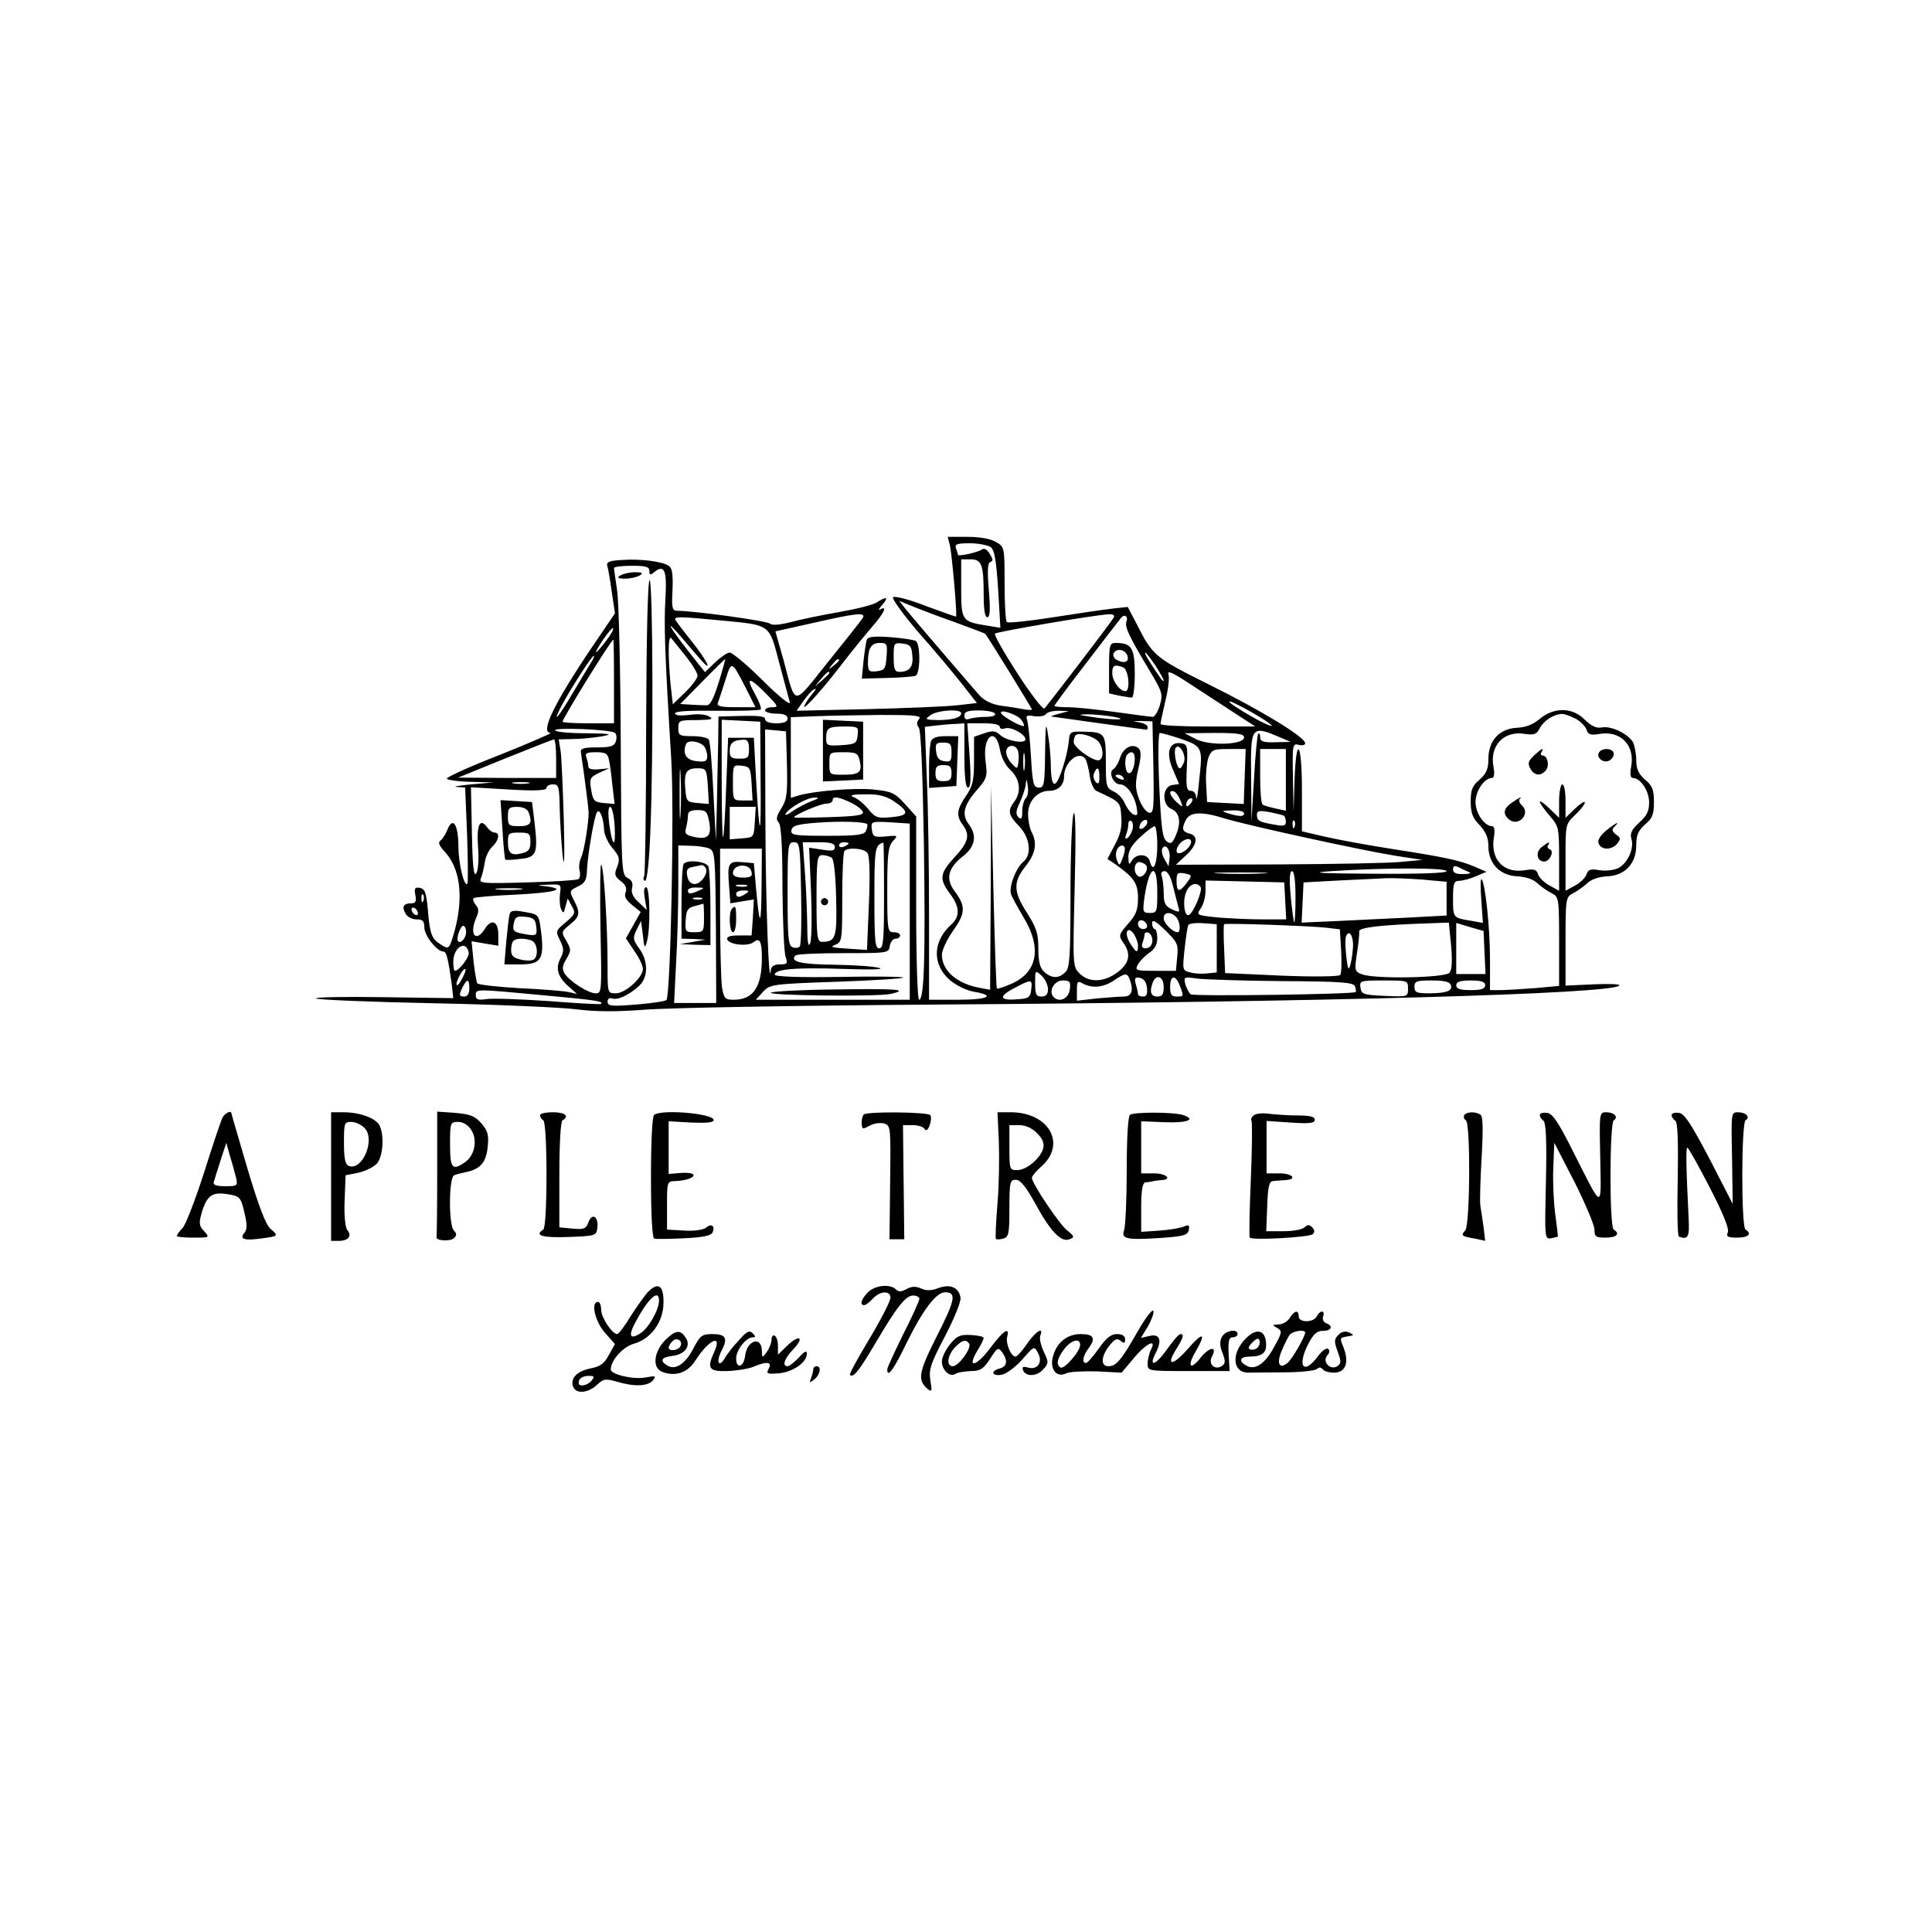 <?xml version="1.0" standalone="no"?>
<!DOCTYPE svg PUBLIC "-//W3C//DTD SVG 20010904//EN"
 "http://www.w3.org/TR/2001/REC-SVG-20010904/DTD/svg10.dtd">
<svg version="1.0" xmlns="http://www.w3.org/2000/svg"
 width="601pt" height="601pt" viewBox="0 0 601 601"
 preserveAspectRatio="xMidYMid meet">
<g transform="translate(0,601) scale(0.1,-0.1)"
fill="#000000" stroke="none">
<path d="M2955 4313 c6 -25 23 -214 19 -221 0 -1 -43 14 -94 33 -51 20 -97 32
-102 27 -4 -4 31 -53 79 -109 49 -55 109 -127 135 -160 l47 -60 -62 -7 c-34
-4 -160 -9 -281 -12 l-218 -5 21 30 c12 17 27 34 34 37 7 4 5 -1 -4 -12 -9
-10 -20 -26 -24 -34 -19 -34 41 30 103 110 36 47 83 105 104 129 38 43 50 69
26 55 -7 -4 -4 2 6 14 22 25 15 28 -17 8 -12 -8 -65 -21 -117 -30 -52 -9 -120
-23 -149 -31 -35 -9 -59 -11 -66 -5 -10 9 -238 40 -288 40 -16 0 -18 8 -15 65
2 50 -1 68 -12 75 -22 14 -88 22 -145 18 -39 -2 -49 -6 -46 -18 3 -8 9 -45 14
-81 l10 -67 -70 -103 c-120 -178 -164 -269 -130 -269 6 0 -63 -30 -155 -67
-93 -36 -168 -70 -168 -75 0 -4 33 -9 73 -10 l72 -2 -70 -6 c-38 -4 -58 -7
-44 -8 l26 -2 6 -147 c3 -82 3 -150 1 -152 -10 -11 -28 62 -28 118 -1 69 -18
92 -35 48 -6 -14 -15 -28 -21 -32 -8 -5 -4 -16 13 -34 48 -51 59 -138 33 -240
-18 -65 -19 -66 -45 -49 -28 17 -34 32 -40 108 -5 53 -9 65 -25 68 -15 3 -18
-1 -14 -22 4 -20 1 -26 -12 -26 -24 0 -31 -10 -19 -31 5 -11 21 -19 34 -19 20
0 25 -5 25 -25 0 -25 39 -75 59 -75 10 0 15 -22 26 -100 l5 -45 -217 3 c-120
2 -215 0 -210 -4 4 -4 171 -11 370 -15 199 -4 398 -13 442 -19 56 -7 119 -8
210 -1 72 6 477 13 900 16 1227 8 2107 33 2132 59 5 5 -31 6 -79 4 l-88 -4 0
137 c0 133 1 139 23 150 12 6 32 20 44 31 13 13 38 21 64 22 55 3 89 40 89 97
0 31 6 45 27 64 23 19 28 31 28 70 0 39 -5 51 -28 70 -20 18 -27 33 -27 60 0
20 -5 45 -10 56 -15 26 -68 52 -97 46 -17 -3 -32 4 -53 24 -38 39 -95 40 -140
3 -21 -18 -44 -27 -72 -28 -54 -3 -88 -40 -88 -97 0 -31 -6 -45 -27 -64 -23
-19 -28 -32 -28 -68 0 -36 6 -52 28 -74 19 -21 27 -39 27 -65 0 -54 35 -91 89
-94 26 -1 51 -9 64 -22 12 -11 32 -25 45 -31 21 -11 22 -17 22 -150 l0 -138
-77 -7 c-42 -3 -90 -6 -107 -6 l-31 0 0 97 c0 98 -15 236 -26 248 -4 3 -4 -26
-1 -65 l5 -71 -39 7 c-54 9 -54 9 -54 70 0 46 3 54 19 54 10 0 34 6 52 14 l33
14 -39 17 c-47 19 -86 28 -260 55 -71 11 -163 28 -202 37 l-73 17 0 128 c0
151 -18 175 -23 31 l-3 -98 -2 107 c-2 102 -1 106 18 101 11 -3 20 -1 20 5 0
19 -138 103 -302 184 -165 82 -173 89 -222 187 l-28 53 -46 -5 c-26 -3 -109
-15 -185 -27 -76 -12 -142 -19 -145 -15 -4 4 -7 58 -7 120 0 112 0 114 -27
129 -16 10 -50 16 -88 16 l-62 0 7 -27z m127 -5 c12 -10 17 -41 23 -132 l7
-119 -42 7 c-78 12 -80 16 -80 116 l0 90 29 0 c35 0 41 -16 41 -112 0 -44 4
-68 11 -68 9 0 10 24 5 84 -5 61 -4 85 5 88 9 3 8 9 -2 25 -8 13 -17 19 -24
14 -11 -9 -75 -23 -75 -17 0 3 -3 11 -6 20 -5 13 2 16 43 16 27 0 56 -6 65
-12z m-1062 -74 c0 -13 3 -14 15 -4 32 26 40 6 35 -81 -5 -81 -2 -172 18 -499
10 -163 -2 -738 -15 -751 -5 -4 -47 -10 -95 -14 -76 -6 -88 -5 -88 9 0 9 6 13
14 10 17 -6 52 10 84 39 29 27 29 78 0 117 -19 27 -20 32 -8 57 l14 28 6 -45
c4 -39 6 -42 12 -20 12 39 10 170 -2 170 -7 0 -8 -13 -4 -36 l6 -35 -25 24
c-18 16 -24 30 -21 44 4 15 0 25 -14 32 -19 10 -19 25 -21 420 -1 225 -6 437
-11 472 -5 35 -10 67 -10 72 0 4 25 7 55 7 44 0 55 -3 55 -16z m949 -159 c51
-19 95 -35 96 -37 8 -9 145 -231 145 -235 0 -2 -12 -2 -27 1 -16 3 -47 8 -71
11 -29 5 -51 16 -67 34 -140 162 -213 248 -229 268 l-19 24 39 -16 c22 -9 81
-32 133 -50z m-285 13 c-4 -7 -53 -69 -108 -137 -113 -141 -99 -141 -139 7
l-25 88 117 26 c135 31 165 34 155 16z m780 0 c-7 -13 -199 -264 -215 -282 -4
-5 -42 44 -84 109 -42 65 -73 120 -70 124 7 6 309 58 353 60 16 1 21 -3 16
-11z m40 -12 c-6 -16 10 -49 72 -152 40 -67 42 -73 32 -108 -6 -20 -16 -36
-22 -36 -6 0 -58 7 -116 15 -58 8 -124 15 -147 15 -24 0 -43 2 -43 4 0 3 44
62 98 132 53 69 101 132 107 139 11 17 26 9 19 -9z m-1262 4 c157 -15 150 -10
182 -132 15 -56 30 -112 33 -123 3 -11 -34 18 -84 68 -48 48 -95 87 -103 87
-8 0 -28 -14 -46 -31 l-31 -30 -50 63 c-61 78 -78 109 -26 49 21 -25 48 -56
60 -70 45 -52 22 -4 -27 56 -27 34 -50 64 -50 67 0 8 19 8 142 -4z m-357 -64
c-37 -48 -42 -46 -9 4 15 22 29 38 31 36 3 -3 -7 -21 -22 -40z m248 -47 c20
-25 37 -53 37 -61 0 -7 -17 -31 -39 -52 l-38 -37 -7 62 c-8 86 -8 155 2 144 5
-6 25 -31 45 -56z m-223 -79 l0 -130 -80 0 c-44 0 -80 2 -80 5 0 10 151 255
158 255 1 0 2 -58 2 -130z m1684 50 c14 -22 26 -43 26 -47 0 -4 -6 1 -13 12
-33 48 -49 75 -44 75 2 0 16 -18 31 -40z m-1756 8 c-8 -13 -34 -56 -57 -95
-44 -75 -65 -99 -35 -40 25 48 95 157 101 157 3 0 -1 -10 -9 -22z m398 -60
c-17 -54 -27 -73 -39 -72 -9 0 -32 1 -49 2 l-32 2 69 70 c38 39 70 70 71 70 1
0 -8 -33 -20 -72z m374 68 c0 -2 -8 -10 -17 -17 -16 -13 -17 -12 -4 4 13 16
21 21 21 13z m-289 -88 l29 -58 -61 0 c-45 0 -60 3 -56 13 2 6 13 38 23 70 20
63 19 64 65 -25z m1504 -66 l80 -52 -147 0 c-82 0 -148 3 -148 8 0 4 7 36 15
71 9 35 13 72 10 82 -5 14 8 9 52 -19 32 -21 94 -61 138 -90z m-1245 115 c0
-2 -10 -12 -22 -23 l-23 -19 19 23 c18 21 26 27 26 19z m-191 -71 c32 -33 33
-36 13 -36 -12 0 -22 -4 -22 -10 0 -5 16 -10 35 -10 24 0 35 -5 35 -15 0 -10
-11 -15 -35 -15 -21 0 -35 5 -35 13 0 9 -20 11 -72 10 l-73 -2 -1 -83 c-1 -46
-3 -132 -4 -193 l-3 -110 -8 152 c-4 83 -10 157 -14 162 -3 6 -26 11 -51 11
-40 0 -44 2 -44 25 0 24 3 25 58 25 46 1 53 3 38 11 -10 7 -37 9 -62 5 -28 -3
-44 -2 -44 5 0 7 45 9 130 8 72 -1 133 1 136 4 4 3 -5 26 -19 51 -30 54 -14
50 42 -8z m1563 -89 c13 -10 -4 -5 -37 12 -33 18 -71 41 -85 52 -15 13 -1 8
37 -12 34 -18 72 -41 85 -52z m-962 34 c0 -13 -27 -21 -73 -21 -39 1 -41 2
-23 15 21 16 96 21 96 6z m105 -1 c4 -6 -8 -10 -29 -10 -19 0 -41 -3 -50 -6
-11 -4 -16 -1 -16 10 0 12 10 16 44 16 25 0 48 -4 51 -10z m82 -19 c6 -9 10
-17 8 -19 -5 -5 -63 27 -70 38 -11 17 48 -1 62 -19z m118 19 c-16 -4 -27 -8
-24 -9 7 -1 292 -41 296 -41 2 0 3 4 3 9 0 5 -12 12 -27 14 -22 4 -20 4 7 4
l35 -1 3 -144 c2 -130 1 -143 -14 -140 -9 2 -23 21 -31 43 -12 33 -12 49 -2
93 9 37 9 56 2 63 -18 18 -47 5 -58 -26 -5 -17 -15 -34 -22 -38 -16 -10 1 -47
21 -47 20 0 43 -31 51 -67 5 -27 4 -32 -8 -27 -8 3 -20 18 -27 33 -6 16 -22
33 -36 39 -23 11 -24 17 -24 92 0 90 -2 93 -73 94 -37 1 -40 -1 -42 -29 -5
-48 -31 -129 -43 -133 -8 -2 -12 14 -13 50 0 29 -4 76 -9 103 -6 42 -8 33 -9
-57 -1 -98 -3 -108 -19 -108 -17 0 -20 11 -25 98 -3 53 -9 104 -12 113 -5 13
0 15 23 11 16 -2 33 1 36 7 4 6 22 10 39 10 l32 -1 -30 -8z m-436 -17 c-8 -9
-8 -17 -1 -26 7 -8 12 -139 16 -362 5 -352 1 -485 -15 -485 -5 0 -9 128 -9
285 l0 285 -35 39 c-32 35 -41 39 -98 45 -60 6 -189 -5 -234 -19 l-23 -7 0
125 0 126 78 3 c42 2 134 3 204 4 105 0 126 -2 117 -13z m601 8 c61 -11 4 -12
-65 -1 -41 6 -44 7 -15 8 19 0 55 -3 80 -7z m1440 -6 c16 -8 31 -24 35 -34 5
-16 12 -19 41 -14 66 11 111 -36 98 -103 -4 -22 -2 -34 5 -34 24 0 51 -40 51
-76 0 -27 -7 -42 -31 -63 -24 -22 -29 -34 -24 -51 9 -29 -11 -74 -40 -90 -14
-7 -39 -10 -59 -7 -29 5 -36 2 -41 -14 -4 -10 -20 -26 -36 -34 l-29 -16 0 104
c0 102 0 104 30 132 17 16 30 33 30 39 0 5 -13 -3 -30 -19 l-30 -29 0 52 c0
29 -4 52 -10 52 -5 0 -10 -23 -10 -52 l0 -52 -30 29 c-16 16 -30 25 -30 21 0
-5 14 -24 30 -43 29 -33 30 -37 30 -134 l0 -100 -29 16 c-16 8 -32 24 -36 34
-5 16 -12 19 -41 14 -66 -11 -108 33 -97 101 4 24 2 36 -6 36 -23 0 -51 40
-51 75 0 35 28 75 51 75 7 0 9 12 5 34 -13 66 32 114 97 103 29 -4 37 -2 47
18 12 23 43 43 68 44 7 1 26 -6 42 -14z m-2534 -185 c2 -196 -3 -198 -14 -5
l-7 130 -40 0 -40 0 -6 -152 c-3 -84 -7 -155 -10 -157 -2 -2 -4 79 -4 180 l0
185 60 -3 60 -3 1 -175z m634 70 c0 -68 4 -100 11 -100 9 0 10 28 5 100 l-7
100 51 0 c30 0 50 -4 50 -11 0 -6 7 -8 16 -5 18 7 64 -18 64 -34 0 -15 -58 -5
-78 13 -15 14 -24 15 -50 6 l-32 -11 0 -74 c0 -62 -4 -79 -25 -110 -29 -42
-31 -62 -10 -90 23 -31 18 -54 -25 -100 -47 -51 -49 -68 -15 -114 31 -41 32
-71 4 -96 -58 -53 -60 -124 -4 -173 19 -16 51 -32 74 -36 71 -12 45 -25 -49
-25 l-90 0 0 268 c0 147 -3 338 -7 424 l-6 157 34 4 c19 2 46 5 62 5 l27 2 0
-100z m-1087 70 c5 -4 6 -16 3 -26 -5 -15 -16 -19 -58 -19 -41 0 -53 -3 -51
-15 11 -73 24 -177 24 -185 1 -31 -14 -123 -23 -142 -6 -12 -8 -31 -5 -42 3
-12 1 -23 -4 -26 -5 -3 -77 -8 -160 -10 -140 -4 -150 -3 -143 13 4 9 9 31 12
49 2 17 13 39 23 49 21 19 25 44 8 44 -7 0 -17 7 -24 17 -22 30 -33 6 -28 -61
3 -36 1 -71 -5 -82 -8 -14 -12 17 -14 124 l-3 143 118 -7 c84 -5 117 -3 117 5
0 6 9 11 20 11 18 0 20 -7 21 -72 1 -40 5 -107 9 -148 5 -49 7 -13 4 105 -3
99 -7 197 -10 218 l-6 37 44 1 c23 0 63 4 88 8 39 7 32 9 -47 10 -50 0 -94 4
-96 9 -7 10 176 3 186 -8z m535 -98 c2 -89 0 -108 -17 -136 -16 -25 -18 -35
-9 -44 8 -8 12 -72 12 -204 1 -106 5 -203 10 -215 7 -20 5 -23 -18 -23 -17 0
-27 -6 -28 -17 -6 -69 -16 204 -17 450 l-1 298 33 -3 32 -3 3 -103z m1537 83
l30 -13 -47 -1 c-38 -1 -48 2 -48 16 0 9 -3 14 -6 10 -3 -3 -9 -65 -13 -139
l-8 -133 -1 137 c-2 161 -1 163 93 123z m-567 -13 c14 -19 16 -48 3 -56 -14
-9 -80 37 -81 55 0 9 3 19 6 22 11 10 58 -4 72 -21z m248 12 c74 -25 76 -27
65 -125 -4 -46 -9 -74 -10 -61 0 13 -7 22 -17 22 -13 0 -15 12 -12 73 3 68 2
72 -19 75 -37 5 -47 -30 -24 -83 l19 -44 -21 -3 c-31 -4 -34 -60 -4 -74 27
-11 32 -42 15 -82 -11 -26 -16 -29 -29 -19 -13 10 -17 43 -23 175 -4 91 -3
162 2 162 4 0 31 -7 58 -16z m204 2 c0 -23 -108 -27 -150 -5 l-35 18 93 1 c72
0 92 -3 92 -14z m-759 -40 c4 -22 17 -48 33 -62 29 -28 34 -68 11 -98 -21 -28
-19 -41 15 -76 34 -35 41 -89 13 -111 -23 -20 -45 -77 -38 -100 3 -10 22 -44
41 -76 55 -92 41 -168 -39 -203 -23 -10 -43 -17 -46 -15 -2 3 -7 145 -11 317
l-7 313 -1 -317 -2 -317 -32 6 c-72 13 -118 54 -118 103 0 14 16 48 35 75 39
55 40 76 3 125 -27 37 -18 71 27 106 38 29 45 64 20 98 -24 31 -18 59 21 105
35 40 36 45 30 92 -11 80 32 112 45 35z m-1381 -26 l0 -60 -152 0 -153 1 145
59 c80 32 148 59 153 60 4 0 7 -27 7 -60z m462 36 c4 -6 8 -19 8 -29 0 -15 -7
-18 -32 -15 -33 3 -46 23 -34 53 5 15 46 9 58 -9z m138 -6 c0 -27 -3 -30 -30
-30 -25 0 -30 4 -30 24 0 25 11 34 43 35 12 1 17 -7 17 -29z m836 -4 c3 -8 4
-25 2 -37 -3 -22 -4 -22 -20 -5 -10 10 -18 26 -18 37 0 22 28 26 36 5z m518
-34 c-4 -12 -10 -22 -14 -22 -10 0 -20 52 -13 63 10 17 32 -18 27 -41z m-497
-24 c-2 -13 -4 -3 -4 22 0 25 2 35 4 23 2 -13 2 -33 0 -45z m685 -23 l-3 -86
-57 3 -57 3 -3 56 c-2 30 2 67 7 82 10 25 15 27 63 27 l53 0 -3 -85z m128 -11
l0 -96 -32 7 c-18 4 -36 9 -40 12 -5 2 -8 42 -8 89 l0 84 40 0 40 0 0 -96z
m-2106 64 c3 -13 8 -49 11 -81 l7 -58 -34 3 c-30 3 -33 7 -39 41 -6 35 -4 39
25 53 l31 14 -32 -3 c-22 -2 -33 1 -33 9 0 7 -3 19 -6 28 -5 13 1 16 30 16 29
0 36 -4 40 -22z m1636 3 c0 -28 -11 -52 -21 -45 -10 6 -12 48 -2 57 12 13 23
7 23 -12z m-1413 -173 c-2 -35 -3 -7 -3 62 0 69 1 97 3 63 2 -35 2 -91 0 -125z
m1260 170 c4 -7 10 -31 13 -52 3 -21 12 -42 20 -46 75 -35 75 -34 78 -80 3
-33 -3 -57 -20 -88 l-23 -44 24 -16 c59 -42 71 -60 71 -106 0 -36 -6 -52 -31
-80 -29 -33 -30 -37 -15 -58 25 -35 20 -64 -17 -92 -42 -32 -89 -34 -119 -4
-21 21 -21 25 -15 267 4 154 3 240 -3 231 -5 -8 -10 -119 -10 -247 0 -197 -2
-234 -16 -247 -20 -21 -43 -20 -66 1 -13 12 -18 31 -18 72 0 47 -6 65 -35 111
-43 66 -44 96 -5 145 32 40 37 73 19 107 -6 11 -11 37 -11 56 0 40 29 72 66
72 28 0 46 18 46 45 0 45 48 83 67 53z m-1039 -75 l3 -53 -30 0 c-31 0 -31 0
-31 56 0 54 0 55 28 52 25 -3 27 -7 30 -55z m-136 -8 l3 -56 -35 3 c-33 3 -35
5 -38 42 -5 53 3 66 37 66 28 0 29 -2 33 -55z m1218 28 c0 -20 -3 -24 -11 -16
-7 7 -9 19 -6 27 10 24 17 19 17 -11z m75 -3 c3 -6 -1 -7 -9 -4 -18 7 -21 14
-7 14 6 0 13 -4 16 -10z m-304 -63 c-6 -6 -11 -24 -11 -41 0 -23 -3 -27 -12
-18 -9 9 -8 20 5 47 9 20 18 46 18 58 2 16 3 14 6 -7 3 -16 0 -33 -6 -39z
m-1548 46 c-13 -2 -33 -2 -45 0 -13 2 -3 4 22 4 25 0 35 -2 23 -4z m2029 -53
c9 -23 8 -23 -12 -5 -22 20 -27 39 -8 33 6 -2 15 -15 20 -28z m-892 -2 c50
-34 48 -45 -7 -50 -43 -4 -50 -2 -72 25 -13 16 -33 33 -45 37 -15 6 -6 9 35 9
42 1 64 -5 89 -21z m-255 0 c-16 -6 -43 -20 -59 -31 -16 -12 -26 -15 -22 -8
13 20 69 51 91 50 15 0 12 -3 -10 -11z m120 -4 c18 -8 36 -22 39 -29 4 -11
-17 -14 -105 -17 -60 -2 -109 -2 -109 -1 0 8 83 43 100 43 11 0 20 5 20 10 0
14 17 12 55 -6z m1057 -6 c-7 -7 -12 -8 -12 -2 0 6 3 14 7 17 3 4 9 5 12 2 2
-3 -1 -11 -7 -17z m-1790 -68 c4 -71 -7 -66 -17 8 -4 33 -3 52 3 52 6 0 12
-27 14 -60z m436 13 c-3 -48 -3 -48 -40 -51 l-38 -3 0 50 0 51 41 0 40 0 -3
-47z m-469 -25 c1 -14 12 -40 26 -56 22 -26 24 -34 15 -58 -10 -24 -8 -30 11
-45 15 -11 20 -22 15 -35 -5 -12 1 -24 20 -39 l27 -22 -23 -41 -23 -41 26 -39
c15 -21 27 -46 27 -56 0 -27 -55 -76 -84 -76 -26 0 -26 0 -26 88 0 124 -12
312 -20 312 -3 0 -4 -90 -2 -200 4 -194 4 -200 -15 -200 -23 0 -81 37 -97 62
-8 14 -7 24 6 45 15 26 15 29 0 56 -17 28 -16 29 11 51 31 25 33 36 12 76 -14
28 -14 29 12 42 23 11 28 20 29 53 3 51 22 164 31 178 8 14 21 -18 22 -55z
m327 26 c8 -44 -3 -56 -45 -48 -27 6 -32 10 -27 28 3 12 6 29 6 39 0 12 8 17
30 17 26 0 30 -4 36 -36z m1664 26 c0 -11 -14 -11 -50 0 -22 7 -21 8 13 9 20
1 37 -3 37 -9z m123 -7 c4 -2 7 -11 7 -20 0 -12 -7 -14 -37 -8 -47 8 -53 12
-53 31 0 12 8 13 38 8 20 -4 40 -9 45 -11z m-187 -8 c70 -22 434 -101 534
-117 l85 -13 -65 -6 c-36 -4 -208 -7 -384 -8 l-318 -1 31 29 c36 33 40 61 11
68 -23 6 -25 16 -10 44 13 23 49 25 116 4z m-1108 -19 c1 -2 0 -11 -4 -20 -5
-13 -24 -16 -121 -16 -104 0 -114 2 -111 18 3 14 18 18 83 23 70 5 145 3 153
-5z m132 -272 l0 -274 -240 0 -239 0 22 24 c22 24 28 25 230 32 114 4 207 10
207 13 0 3 -90 4 -200 2 -126 -2 -200 1 -200 7 0 17 62 23 210 18 87 -3 133
-2 115 3 -16 5 -80 9 -142 10 -103 1 -138 10 -118 29 4 4 71 7 148 7 140 0
142 0 145 23 2 12 10 22 18 22 8 0 14 5 14 10 0 6 -9 10 -20 10 -19 0 -20 7
-20 132 0 111 3 134 17 151 17 18 17 19 -22 15 -36 -3 -40 -1 -43 22 -3 25 -2
25 58 22 l60 -4 0 -274z m693 256 c-3 -11 -10 -23 -16 -27 -7 -4 -8 0 -4 11 4
10 7 24 7 32 0 9 4 13 9 10 5 -3 7 -15 4 -26z m45 18 c-2 -6 -10 -14 -16 -16
-7 -2 -10 2 -6 12 7 18 28 22 22 4z m459 -10 c-3 -8 -6 -5 -6 6 -1 11 2 17 5
13 3 -3 4 -12 1 -19z m-427 -57 c0 -60 -13 -89 -23 -51 -6 25 -42 26 -56 3 -9
-15 -10 -14 -11 11 0 20 11 38 37 62 20 19 41 34 45 34 4 0 8 -27 8 -59z m104
4 c-9 -22 -44 -40 -44 -22 0 17 20 37 37 37 7 0 10 -7 7 -15z m-1212 -152 c2
-87 0 -162 -4 -167 -4 -5 -14 -6 -22 -3 -14 5 -16 30 -16 167 0 152 1 160 20
160 18 0 19 -9 22 -157z m105 142 c0 -12 -9 -13 -40 -8 l-40 6 6 -139 c3 -76
2 -148 -3 -159 -6 -14 -9 7 -9 65 -1 47 -4 122 -8 168 l-6 82 50 0 c37 0 50
-4 50 -15z m43 11 c0 -2 -7 -6 -15 -10 -8 -3 -15 -1 -15 4 0 6 7 10 15 10 8 0
15 -2 15 -4z m110 -161 c0 -140 -2 -165 -15 -165 -13 0 -15 24 -15 159 0 152
2 162 28 170 1 1 2 -73 2 -164z m-545 146 c19 -8 20 -18 22 -245 l1 -236 -65
0 -66 0 6 122 c4 66 7 177 7 245 l0 123 38 -1 c20 0 46 -4 57 -8z m1294 -3 c0
-7 -4 -22 -9 -33 -7 -18 -8 -19 -15 -2 -4 9 -5 24 -1 32 7 18 26 20 25 3z
m139 -29 l-3 -24 -13 23 c-7 12 -10 27 -6 33 10 17 26 -6 22 -32z m-1269 -86
c-1 -129 -6 -131 -17 -8 l-7 80 -36 3 c-43 4 -47 -3 -41 -75 l4 -53 36 6 37 6
-3 -56 -4 -56 -40 0 c-27 0 -38 -4 -36 -12 6 -17 65 -23 82 -9 19 16 26 3 26
-49 0 -91 -27 -130 -88 -130 -26 0 -30 4 -36 38 -3 20 -6 126 -6 235 l0 197
65 0 65 0 -1 -117z m329 104 c7 -8 9 -61 5 -157 l-6 -145 -61 4 c-47 3 -56 5
-38 12 21 8 22 12 22 147 0 76 3 142 7 145 11 12 60 8 71 -6z m-111 -15 c7 -5
12 -49 14 -125 3 -124 -1 -136 -43 -137 -16 0 -18 13 -18 135 0 122 2 135 18
135 9 0 22 -4 29 -8z m980 -27 c5 -16 -14 -38 -26 -31 -18 12 -13 48 6 44 9
-2 18 -7 20 -13z m-1229 -18 c3 -13 -3 -17 -27 -17 -20 0 -31 5 -31 14 0 29
53 32 58 3z m2232 0 c8 -3 0 -6 -17 -6 -23 -1 -33 4 -33 14 0 12 5 13 18 7 9
-5 24 -12 32 -15z m-70 3 c0 -6 -81 -9 -227 -8 -169 1 -204 3 -133 8 166 11
360 11 360 0z m-900 -65 c0 -61 -1 -65 -23 -65 -22 0 -23 3 -17 48 15 101 40
112 40 17z m49 18 c7 -27 14 -56 17 -66 5 -15 2 -16 -20 -6 -21 10 -26 19 -26
50 0 20 -3 44 -6 53 -4 10 -1 16 9 16 9 0 19 -17 26 -47z m43 11 c-23 -31 -32
-30 -32 5 0 25 3 28 25 24 24 -5 24 -6 7 -29z m236 29 c-38 -2 -98 -2 -135 0
-38 2 -7 3 67 3 74 0 105 -1 68 -3z m102 -75 c0 -45 -2 -79 -4 -77 -2 2 -7 39
-11 82 -5 53 -3 77 4 77 7 0 11 -30 11 -82z m393 56 l77 -7 0 -52 0 -53 -112
-6 c-62 -3 -164 -8 -226 -11 l-113 -5 3 62 3 63 110 6 c61 3 126 6 146 7 20 1
70 -1 112 -4z m-425 -66 l3 -58 -73 0 c-40 0 -103 3 -140 6 -66 7 -67 7 -53
28 8 11 15 35 15 54 l0 33 123 -3 122 -3 3 -57z m-2256 22 c-2 -16 -1 -38 3
-47 7 -16 9 -15 14 7 l7 25 13 -24 c12 -21 10 -25 -19 -50 -32 -26 -32 -28
-18 -56 12 -25 13 -34 2 -55 -17 -32 -9 -59 24 -88 l27 -24 -26 6 c-14 3 -83
9 -153 12 -70 4 -129 11 -131 15 -3 4 -8 35 -12 69 l-6 62 41 -7 42 -7 0 36
c0 41 -22 49 -42 16 -28 -44 -49 -16 -27 34 9 20 9 29 -1 41 -7 8 -10 18 -7
21 3 3 62 8 131 11 120 6 163 17 94 26 -30 3 -29 4 8 5 40 2 40 1 36 -28z
m581 23 c-7 -2 -21 -2 -30 0 -10 3 -4 5 12 5 17 0 24 -2 18 -5z m1412 -3 c6
-10 -21 -77 -36 -86 -14 -8 -21 40 -10 69 10 27 34 36 46 17z m-2118 -7 c-20
-2 -52 -2 -70 0 -17 2 0 4 38 4 39 0 53 -2 32 -4z m703 -13 c-19 -13 -30 -13
-30 0 0 6 10 10 23 10 18 0 19 -2 7 -10z m-1003 -22 c-3 -8 -6 -5 -6 6 -1 11
2 17 5 13 3 -3 4 -12 1 -19z m-17 -39 c0 -6 -4 -7 -10 -4 -5 3 -10 11 -10 16
0 6 5 7 10 4 6 -3 10 -11 10 -16z m2358 -11 c13 -13 16 -48 5 -48 -16 1 -43
28 -43 44 0 19 21 21 38 4z m4 -125 l-4 -43 -64 0 c-62 0 -64 1 -54 20 6 11
22 27 35 36 17 11 25 26 25 45 0 16 -4 29 -8 29 -4 0 -8 8 -8 18 0 13 10 8 42
-23 37 -37 40 -43 36 -82z m-94 99 c2 -7 -3 -12 -12 -12 -9 0 -16 7 -16 16 0
17 22 14 28 -4z m217 -72 l0 -75 -29 -3 c-15 -2 -40 -1 -53 3 -25 6 -25 7 -18
73 4 37 9 71 12 75 3 4 24 7 46 5 l42 -3 0 -75z m342 64 l41 -5 4 -67 c2 -37
1 -71 -3 -75 -4 -5 -86 -6 -182 -2 l-176 8 -3 74 c-2 41 -2 76 0 78 5 4 266
-5 319 -11z m387 -55 c4 -48 3 -76 -5 -85 -13 -16 -232 -20 -272 -5 -23 9 -24
12 -16 65 5 30 8 61 7 68 -3 13 68 21 223 26 l56 2 7 -71z m104 -22 l3 -67
-45 0 -46 0 0 79 0 80 43 -13 42 -12 3 -67z m-3168 64 c0 -19 -17 -38 -25 -29
-7 7 7 48 16 48 5 0 9 -9 9 -19z m2090 -43 c0 -24 -5 -23 -24 7 -20 31 -10 58
11 30 7 -11 13 -27 13 -37z m42 30 c8 -20 -2 -38 -19 -38 -10 0 -13 6 -9 16 3
9 6 20 6 25 0 13 17 11 22 -3z m627 -31 c-1 -18 -4 -43 -8 -57 -6 -21 -8 -17
-13 24 -3 27 -4 56 -1 63 9 23 23 3 22 -30z m-2751 -20 c3 -14 -30 -57 -43
-57 -3 0 -5 13 -5 28 0 45 40 70 48 29z m-22 -84 c-8 -15 -15 -22 -16 -15 0
14 22 53 28 47 2 -2 -3 -16 -12 -32z m1824 -30 c0 -16 -6 -23 -20 -23 -17 0
-20 7 -20 42 0 40 0 41 20 23 11 -10 20 -29 20 -42z m254 31 c13 -34 7 -54
-18 -54 -12 0 -51 -3 -85 -6 l-61 -7 0 32 c0 28 2 31 19 21 30 -15 63 -12 96
10 36 24 41 24 49 4z m54 -27 c2 -19 -1 -27 -12 -27 -9 0 -16 3 -16 8 0 4 -3
18 -7 31 -5 19 -2 22 13 19 12 -2 20 -13 22 -31z m52 3 c0 -23 -4 -30 -20 -30
-20 0 -25 15 -14 44 11 28 34 18 34 -14z m50 4 c13 -34 13 -34 -10 -34 -16 0
-20 7 -20 30 0 37 17 39 30 4z m317 14 c185 -1 223 -4 228 -16 3 -8 4 -16 2
-18 -7 -7 -503 -14 -513 -7 -6 5 -13 19 -17 32 -5 22 -4 23 36 17 23 -3 142
-7 264 -8z m-2527 -23 c0 -16 -6 -25 -15 -25 -18 0 -18 5 -5 31 14 26 20 24
20 -6z m1748 -2 c-2 -24 -8 -29 -36 -31 -61 -6 -69 6 -21 32 58 31 61 31 57
-1z m120 0 c-3 -29 -32 -43 -50 -25 -18 18 1 52 28 52 22 0 25 -4 22 -27z
m1052 2 c0 -26 -1 -26 -72 -23 -67 3 -73 5 -76 26 -3 21 0 22 72 22 75 0 76 0
76 -25z m133 11 c7 -18 -13 -26 -69 -26 -37 0 -44 3 -44 20 0 18 7 20 54 20
37 0 56 -4 59 -14z m107 -1 c0 -11 -12 -15 -45 -15 -33 0 -45 4 -45 15 0 11
12 15 45 15 33 0 45 -4 45 -15z m-2930 -31 c163 -15 190 -19 179 -27 -2 -2
-76 2 -164 9 -88 6 -175 9 -192 6 -26 -4 -33 -1 -33 12 0 20 -4 20 210 0z"/>
<path d="M1930 4220 c-12 -7 -8 -10 15 -10 17 0 37 5 45 10 12 7 8 10 -15 10
-16 0 -37 -5 -45 -10z"/>
<path d="M2010 3755 c0 -250 -3 -462 -6 -470 -4 -8 -2 -15 3 -15 6 0 13 67 16
152 10 229 8 776 -2 783 -6 3 -10 -172 -11 -450z"/>
<path d="M3450 3931 l0 -78 31 -7 c17 -3 35 -6 40 -6 5 0 9 34 9 75 0 79 -10
95 -59 95 -19 0 -21 -6 -21 -79z m58 36 c4 -18 -14 -22 -37 -8 -7 5 -10 14 -6
20 10 17 39 9 43 -12z m-14 -33 c17 -7 23 -74 7 -74 -18 0 -41 32 -41 56 0 25
7 28 34 18z"/>
<path d="M2560 3675 l0 -96 63 3 62 3 0 90 0 90 -62 3 -63 3 0 -96z m108 48
c-3 -26 -7 -28 -50 -31 -45 -3 -48 -1 -48 21 0 33 7 37 57 37 42 0 44 -1 41
-27z m6 -78 c9 -37 0 -45 -50 -45 -44 0 -44 0 -44 35 0 35 0 35 44 35 39 0 45
-3 50 -25z"/>
<path d="M4772 3660 c-18 -17 -20 -25 -12 -40 12 -23 33 -26 49 -6 12 15 5 46
-11 46 -5 0 -6 5 -3 10 10 16 1 12 -23 -10z"/>
<path d="M4974 3669 c-9 -15 12 -33 30 -26 9 4 16 13 16 22 0 17 -35 21 -46 4z"/>
<path d="M4703 3513 c-26 -18 -29 -35 -9 -52 29 -24 68 16 41 43 -8 7 -11 16
-8 20 11 11 -1 5 -24 -11z"/>
<path d="M4996 3426 c-19 -16 -27 -30 -23 -40 8 -21 41 -21 58 0 11 14 11 18
-4 28 -12 10 -14 15 -5 24 20 20 5 13 -26 -12z"/>
<path d="M4796 3375 c-20 -15 -16 -45 8 -45 17 0 32 33 17 38 -6 2 -9 8 -5 13
7 12 2 11 -20 -6z"/>
<path d="M2896 3704 c-3 -9 -6 -45 -6 -80 l0 -65 43 3 42 3 3 78 3 77 -40 0
c-26 0 -41 -5 -45 -16z m64 -35 c0 -26 -3 -30 -22 -27 -17 2 -24 11 -26 31 -3
23 0 27 22 27 22 0 26 -4 26 -31z m0 -64 c0 -20 -5 -25 -25 -25 -20 0 -25 5
-25 25 0 20 5 25 25 25 20 0 25 -5 25 -25z"/>
<path d="M1563 3430 c3 -51 7 -93 9 -94 2 -2 22 -1 46 2 51 5 56 17 45 112
l-8 65 -49 3 -49 3 6 -91z m81 54 c13 -34 7 -44 -29 -44 -32 0 -35 2 -35 30 0
26 3 30 29 30 17 0 31 -6 35 -16z m6 -93 c0 -23 -6 -30 -25 -35 -35 -9 -45 -1
-45 35 0 27 3 29 35 29 32 0 35 -3 35 -29z"/>
<path d="M2595 2932 c-104 -1 -193 -6 -197 -10 -9 -9 328 -13 372 -4 62 14 19
17 -175 14z"/>
<path d="M2127 3323 c-4 -3 -7 -57 -7 -120 l0 -113 38 -1 37 -2 -40 -7 -40 -7
48 -2 47 -1 0 114 c0 63 -3 121 -6 130 -6 16 -64 23 -77 9z m68 -13 c10 -15
-14 -50 -34 -50 -12 0 -20 9 -23 24 -4 19 0 26 16 29 12 2 24 5 28 6 4 0 10
-3 13 -9z m-20 -70 c-27 -12 -35 -12 -35 0 0 6 12 10 28 9 24 0 25 -1 7 -9z
m8 -27 c-7 -2 -19 -2 -25 0 -7 3 -2 5 12 5 14 0 19 -2 13 -5z m7 -58 c0 -43
-1 -45 -30 -45 -28 0 -29 2 -27 38 2 30 6 38 27 43 14 4 26 7 28 8 1 0 2 -19
2 -44z"/>
<path d="M2277 3183 c-11 -10 -8 -73 3 -73 6 0 10 18 10 40 0 41 -2 45 -13 33z"/>
<path d="M2556 3211 c-4 -5 -2 -12 3 -15 5 -4 12 -2 15 3 4 5 2 12 -3 15 -5 4
-12 2 -15 -3z"/>
<path d="M1586 3168 c-3 -7 -7 -46 -11 -85 l-6 -73 50 0 c63 0 74 16 65 95 -8
63 -6 60 -57 69 -27 5 -38 3 -41 -6z m82 -40 c4 -30 1 -31 -45 -22 -25 5 -29
10 -25 30 4 21 9 25 36 22 25 -2 32 -8 34 -30z m-14 -44 c18 -7 22 -49 6 -59
-6 -4 -24 -4 -40 0 -23 5 -30 12 -30 29 0 13 3 26 7 29 8 9 36 9 57 1z"/>
<path d="M2696 4019 c-2 -8 -7 -38 -10 -67 l-5 -53 77 2 c42 1 83 4 90 7 15 5
16 98 1 108 -7 4 -43 9 -80 12 -53 4 -70 1 -73 -9z m62 -51 c-3 -39 -6 -43
-30 -46 -25 -3 -28 0 -28 27 0 45 10 61 37 61 22 0 24 -3 21 -42z m80 3 c4
-35 -9 -51 -40 -51 -15 0 -18 9 -18 46 0 44 1 45 28 42 23 -3 28 -8 30 -37z"/>
<path d="M692 2533 c-5 -10 -31 -87 -57 -170 -27 -84 -57 -162 -67 -173 -10
-10 -18 -22 -18 -25 0 -3 23 -5 52 -5 50 0 51 0 33 20 -16 17 -17 25 -7 59 16
53 33 64 81 56 37 -6 40 -9 51 -56 9 -36 9 -53 1 -63 -17 -20 -3 -26 48 -19
57 7 59 8 33 30 -15 12 -37 70 -72 187 -27 93 -50 170 -50 172 0 12 -21 1 -28
-13z m42 -185 c6 -27 5 -28 -33 -28 -28 0 -39 4 -36 13 2 6 11 37 21 67 l18
55 11 -40 c7 -22 15 -52 19 -67z"/>
<path d="M1030 2350 l0 -200 24 0 c30 0 42 16 26 34 -6 9 -10 45 -8 92 l3 78
40 8 c22 5 48 18 58 29 19 23 23 89 7 119 -12 22 -61 40 -111 40 l-39 0 0
-200z m105 150 c33 -36 -8 -133 -50 -117 -11 5 -15 22 -15 72 0 62 1 65 23 65
13 0 32 -9 42 -20z"/>
<path d="M1360 2361 c0 -105 -1 -194 -2 -198 -5 -13 43 -16 55 -4 8 8 8 14 -1
23 -17 17 -16 167 1 172 6 3 23 7 37 10 44 9 62 30 67 77 4 38 1 50 -19 74
-20 23 -35 29 -81 33 l-57 4 0 -191z m106 134 c20 -31 11 -79 -19 -100 -40
-28 -47 -20 -47 55 0 68 1 70 25 70 15 0 31 -9 41 -25z"/>
<path d="M1680 2541 c0 -6 5 -13 10 -16 6 -4 10 -72 10 -170 0 -98 -4 -166
-10 -170 -29 -18 -3 -26 78 -23 83 3 87 4 90 27 5 35 -15 50 -27 20 -8 -22
-14 -24 -50 -21 l-41 4 0 163 c0 99 4 166 10 170 22 13 8 25 -30 25 -22 0 -40
-4 -40 -9z"/>
<path d="M2035 2542 c-6 -4 -10 -81 -10 -194 0 -116 4 -189 10 -191 6 -2 47
-1 93 1 60 3 85 8 89 19 8 20 -4 28 -21 14 -8 -7 -37 -11 -68 -9 l-53 3 0 75
c0 74 0 75 26 76 35 1 64 13 55 21 -4 4 -23 6 -42 4 l-34 -3 0 82 0 82 70 -4
c48 -2 70 0 70 8 0 20 -161 34 -185 16z"/>
<path d="M2687 2543 c-8 -8 -9 -43 -1 -43 3 0 14 5 25 11 11 5 29 7 40 4 20
-7 20 -13 18 -183 l-2 -177 23 0 23 0 -2 178 -2 177 30 0 c16 0 33 -5 37 -12
5 -7 10 -4 16 11 4 13 6 27 2 32 -6 10 -197 12 -207 2z"/>
<path d="M3107 2463 c2 -49 1 -137 -4 -196 -5 -59 -7 -110 -5 -111 2 -2 12 -2
23 1 17 5 19 15 19 94 0 82 2 89 20 89 14 0 31 -21 60 -73 47 -87 81 -123 107
-112 16 6 16 9 -8 28 -26 22 -109 146 -109 163 0 5 13 21 29 35 80 70 24 169
-95 169 l-41 0 4 -87z m119 22 c18 -18 23 -32 19 -48 -9 -31 -52 -67 -81 -67
-23 0 -24 2 -24 70 l0 70 30 0 c20 0 40 -9 56 -25z"/>
<path d="M3515 2542 c-6 -4 -10 -74 -10 -172 0 -91 -4 -175 -8 -186 -10 -28 6
-32 113 -25 73 5 85 9 88 25 3 15 0 17 -14 11 -11 -5 -45 -11 -76 -13 l-58 -4
0 76 c0 53 4 76 13 78 6 0 17 2 22 3 6 2 18 3 28 4 35 2 15 21 -23 21 l-40 0
0 81 0 81 73 -3 c71 -3 101 9 55 23 -32 9 -151 9 -163 0z"/>
<path d="M3901 2541 c-7 -5 -11 -13 -8 -17 3 -5 2 -88 -2 -184 -4 -96 -6 -177
-3 -180 7 -9 187 1 196 11 6 6 6 13 -2 21 -9 9 -15 9 -24 0 -7 -7 -36 -12 -65
-12 l-54 0 3 78 c2 60 6 77 18 78 8 1 25 2 38 3 39 2 23 21 -18 21 l-40 0 0
81 0 82 75 -5 c59 -4 75 -2 75 9 0 9 -15 13 -52 13 -29 0 -69 3 -88 5 -19 3
-41 2 -49 -4z"/>
<path d="M4555 2541 c-3 -5 -1 -12 5 -16 15 -9 13 -328 -2 -343 -15 -15 -11
-18 30 -25 l32 -7 -5 43 c-3 23 -8 53 -10 67 -2 14 0 81 4 150 5 87 4 127 -3
132 -15 11 -44 10 -51 -1z"/>
<path d="M4790 2541 c0 -5 5 -13 11 -17 8 -5 11 -60 8 -188 -4 -177 -4 -181
16 -178 11 2 21 5 21 5 1 1 -3 32 -8 70 -5 37 -8 102 -6 145 l3 77 63 -122
c34 -68 62 -134 62 -148 0 -22 4 -25 35 -25 34 0 46 12 25 25 -14 8 -13 332 0
340 16 10 1 25 -23 25 -22 0 -22 -1 -19 -142 3 -164 9 -165 -83 17 -47 94 -65
121 -82 123 -13 2 -23 -1 -23 -7z"/>
<path d="M5200 2541 c0 -5 5 -13 11 -17 8 -4 10 -61 8 -183 -2 -97 -1 -177 4
-178 28 -10 33 -1 30 55 -8 164 -9 222 -4 222 3 0 34 -55 69 -123 41 -79 61
-128 57 -140 -6 -14 -1 -17 29 -17 35 0 47 12 26 25 -14 8 -13 332 0 340 16
10 1 25 -23 25 -22 0 -22 -1 -19 -142 l2 -143 -72 140 c-58 110 -78 141 -95
143 -13 2 -23 -1 -23 -7z"/>
<path d="M2013 1988 c-11 -13 -35 -47 -53 -75 -17 -29 -36 -53 -40 -53 -16 0
-50 52 -50 76 0 13 -4 24 -10 24 -23 0 -9 -60 21 -95 l32 -36 -19 -34 c-14
-27 -27 -36 -58 -42 -42 -9 -63 -31 -53 -57 9 -23 46 -20 74 6 20 19 27 20 62
10 53 -16 96 -15 112 4 11 14 9 15 -23 9 -37 -7 -108 9 -108 25 0 28 38 71 72
80 53 15 92 68 92 128 1 55 -18 66 -51 30z m37 -24 c0 -28 -32 -85 -57 -101
-35 -23 -40 -8 -13 40 38 70 70 98 70 61z m-210 -249 c-13 -16 -40 -20 -40 -7
0 14 12 22 33 22 16 0 17 -3 7 -15z"/>
<path d="M2700 1990 c-21 -21 -26 -40 -12 -40 5 0 17 9 27 20 23 25 55 26 55
3 0 -10 -29 -67 -65 -127 -36 -60 -64 -111 -61 -113 10 -10 28 12 77 95 69
117 96 152 120 152 10 0 19 -5 19 -10 0 -6 -22 -55 -50 -110 -27 -55 -50 -104
-50 -110 0 -28 20 -1 60 82 50 102 92 158 120 158 36 0 32 -23 -25 -135 -58
-115 -62 -138 -29 -166 13 -10 14 -7 8 27 -5 35 1 52 46 138 28 54 50 107 48
119 -5 32 -32 44 -69 30 -22 -8 -37 -9 -54 -1 -16 7 -29 7 -45 -2 -16 -9 -25
-9 -33 -1 -18 18 -65 13 -87 -9z"/>
<path d="M3540 1870 c-52 -92 -68 -110 -92 -110 -25 0 -23 31 3 64 17 21 24
24 35 15 11 -9 14 -8 14 5 0 10 -9 16 -25 16 -19 0 -34 -12 -57 -45 -18 -25
-35 -45 -40 -45 -13 0 -9 23 7 44 25 33 18 46 -23 46 -45 0 -78 -29 -88 -76
-7 -37 15 -60 43 -46 10 5 53 7 95 6 l77 -4 38 45 c38 46 73 63 53 26 -5 -11
-10 -30 -10 -43 0 -23 1 -23 128 -23 l127 0 -3 53 c-2 41 1 52 13 52 8 0 15 5
15 10 0 18 -39 11 -49 -9 -7 -12 -7 -28 2 -50 10 -26 9 -33 -3 -41 -22 -13
-42 7 -30 30 18 33 -7 31 -34 -2 -32 -42 -45 -30 -17 17 34 59 24 64 -23 10
-48 -55 -71 -56 -37 -2 23 37 25 47 13 47 -5 0 -22 -20 -40 -45 -36 -52 -61
-61 -37 -14 21 41 13 61 -20 53 l-26 -6 22 36 c11 19 19 41 17 48 -3 7 -24
-21 -48 -62z m-180 -44 c0 -20 -50 -77 -61 -70 -15 9 -10 29 12 58 22 28 49
35 49 12z"/>
<path d="M4012 1910 c-7 -11 -22 -20 -35 -20 -20 -1 -20 -2 -4 -11 16 -10 16
-13 -9 -58 -28 -53 -60 -75 -87 -59 -26 14 -20 28 11 28 40 0 54 13 50 46 -4
38 -31 42 -62 11 -48 -48 -42 -109 10 -107 10 0 59 1 109 1 49 0 95 5 101 10
8 7 14 6 19 -1 3 -5 19 -10 35 -10 35 0 47 30 31 74 -14 36 -15 34 12 39 20 3
20 4 4 12 -12 5 -24 3 -34 -8 -13 -13 -13 -20 -2 -51 12 -32 11 -38 -1 -46
-22 -14 -48 14 -31 34 8 9 8 16 2 20 -5 4 -20 -7 -32 -24 -44 -59 -65 -30 -29
40 16 30 26 40 45 40 27 0 34 15 10 24 -8 3 -12 12 -9 21 3 8 2 15 -4 15 -5 0
-12 -7 -16 -15 -3 -8 -17 -15 -31 -15 -16 0 -25 6 -25 15 0 21 -13 19 -28 -5z
m48 -45 c0 -13 -40 -82 -54 -94 -26 -22 -36 -3 -19 37 8 20 20 43 25 50 10 12
48 17 48 7z m-148 -47 c-6 -6 -16 -8 -22 -6 -9 3 -7 9 6 22 13 13 19 15 22 6
2 -6 0 -16 -6 -22z"/>
<path d="M2070 1842 c-37 -38 -42 -88 -9 -100 41 -15 79 -2 103 37 41 64 84
83 58 26 -24 -52 -17 -62 41 -60 28 1 65 7 80 13 42 18 60 16 48 -6 -8 -15 -5
-17 32 -14 44 4 87 34 87 61 0 11 -7 8 -25 -12 -14 -15 -30 -27 -35 -27 -18 0
-10 24 17 52 36 37 21 49 -17 13 l-30 -29 0 27 c0 14 -4 29 -10 32 -5 3 -10
-2 -10 -12 0 -11 -7 -28 -15 -39 -14 -19 -14 -19 -15 3 0 48 -46 35 -52 -14
-4 -36 -28 -43 -28 -9 0 27 31 66 52 66 9 0 9 3 -1 13 -10 10 -19 5 -44 -24
-18 -19 -37 -44 -43 -55 -19 -31 -27 -9 -9 25 20 39 13 51 -30 51 -30 0 -37
-5 -55 -39 -25 -51 -57 -74 -82 -60 -27 15 -22 27 13 31 38 4 59 30 43 55 -17
28 -32 26 -64 -5z m46 -21 c-8 -13 -36 -15 -36 -3 0 4 5 13 12 20 14 14 34 0
24 -17z"/>
<path d="M3083 1820 c-44 -60 -77 -70 -44 -14 12 19 21 38 21 42 0 4 -18 8
-39 9 -33 2 -44 -2 -65 -28 -14 -17 -26 -41 -26 -54 0 -27 24 -50 42 -39 7 5
29 8 48 9 29 0 39 6 60 38 22 35 25 37 37 21 19 -26 16 -45 -7 -51 -31 -8 -24
-26 8 -19 15 4 43 25 63 48 36 41 36 42 48 19 16 -29 -2 -54 -32 -45 -14 4
-18 2 -15 -7 7 -22 43 -22 63 1 17 19 18 22 2 55 -9 19 -14 41 -11 50 12 30
-14 14 -41 -25 -15 -22 -31 -40 -36 -40 -14 0 -31 41 -26 61 9 33 -11 21 -50
-31z m-68 10 c8 -14 -33 -70 -51 -70 -21 0 -17 33 6 58 23 24 35 27 45 12z"/>
<path d="M2530 1751 c0 -5 -3 -18 -7 -28 -6 -16 -5 -16 10 -4 19 15 23 41 7
41 -5 0 -10 -4 -10 -9z"/>
</g>
</svg>
